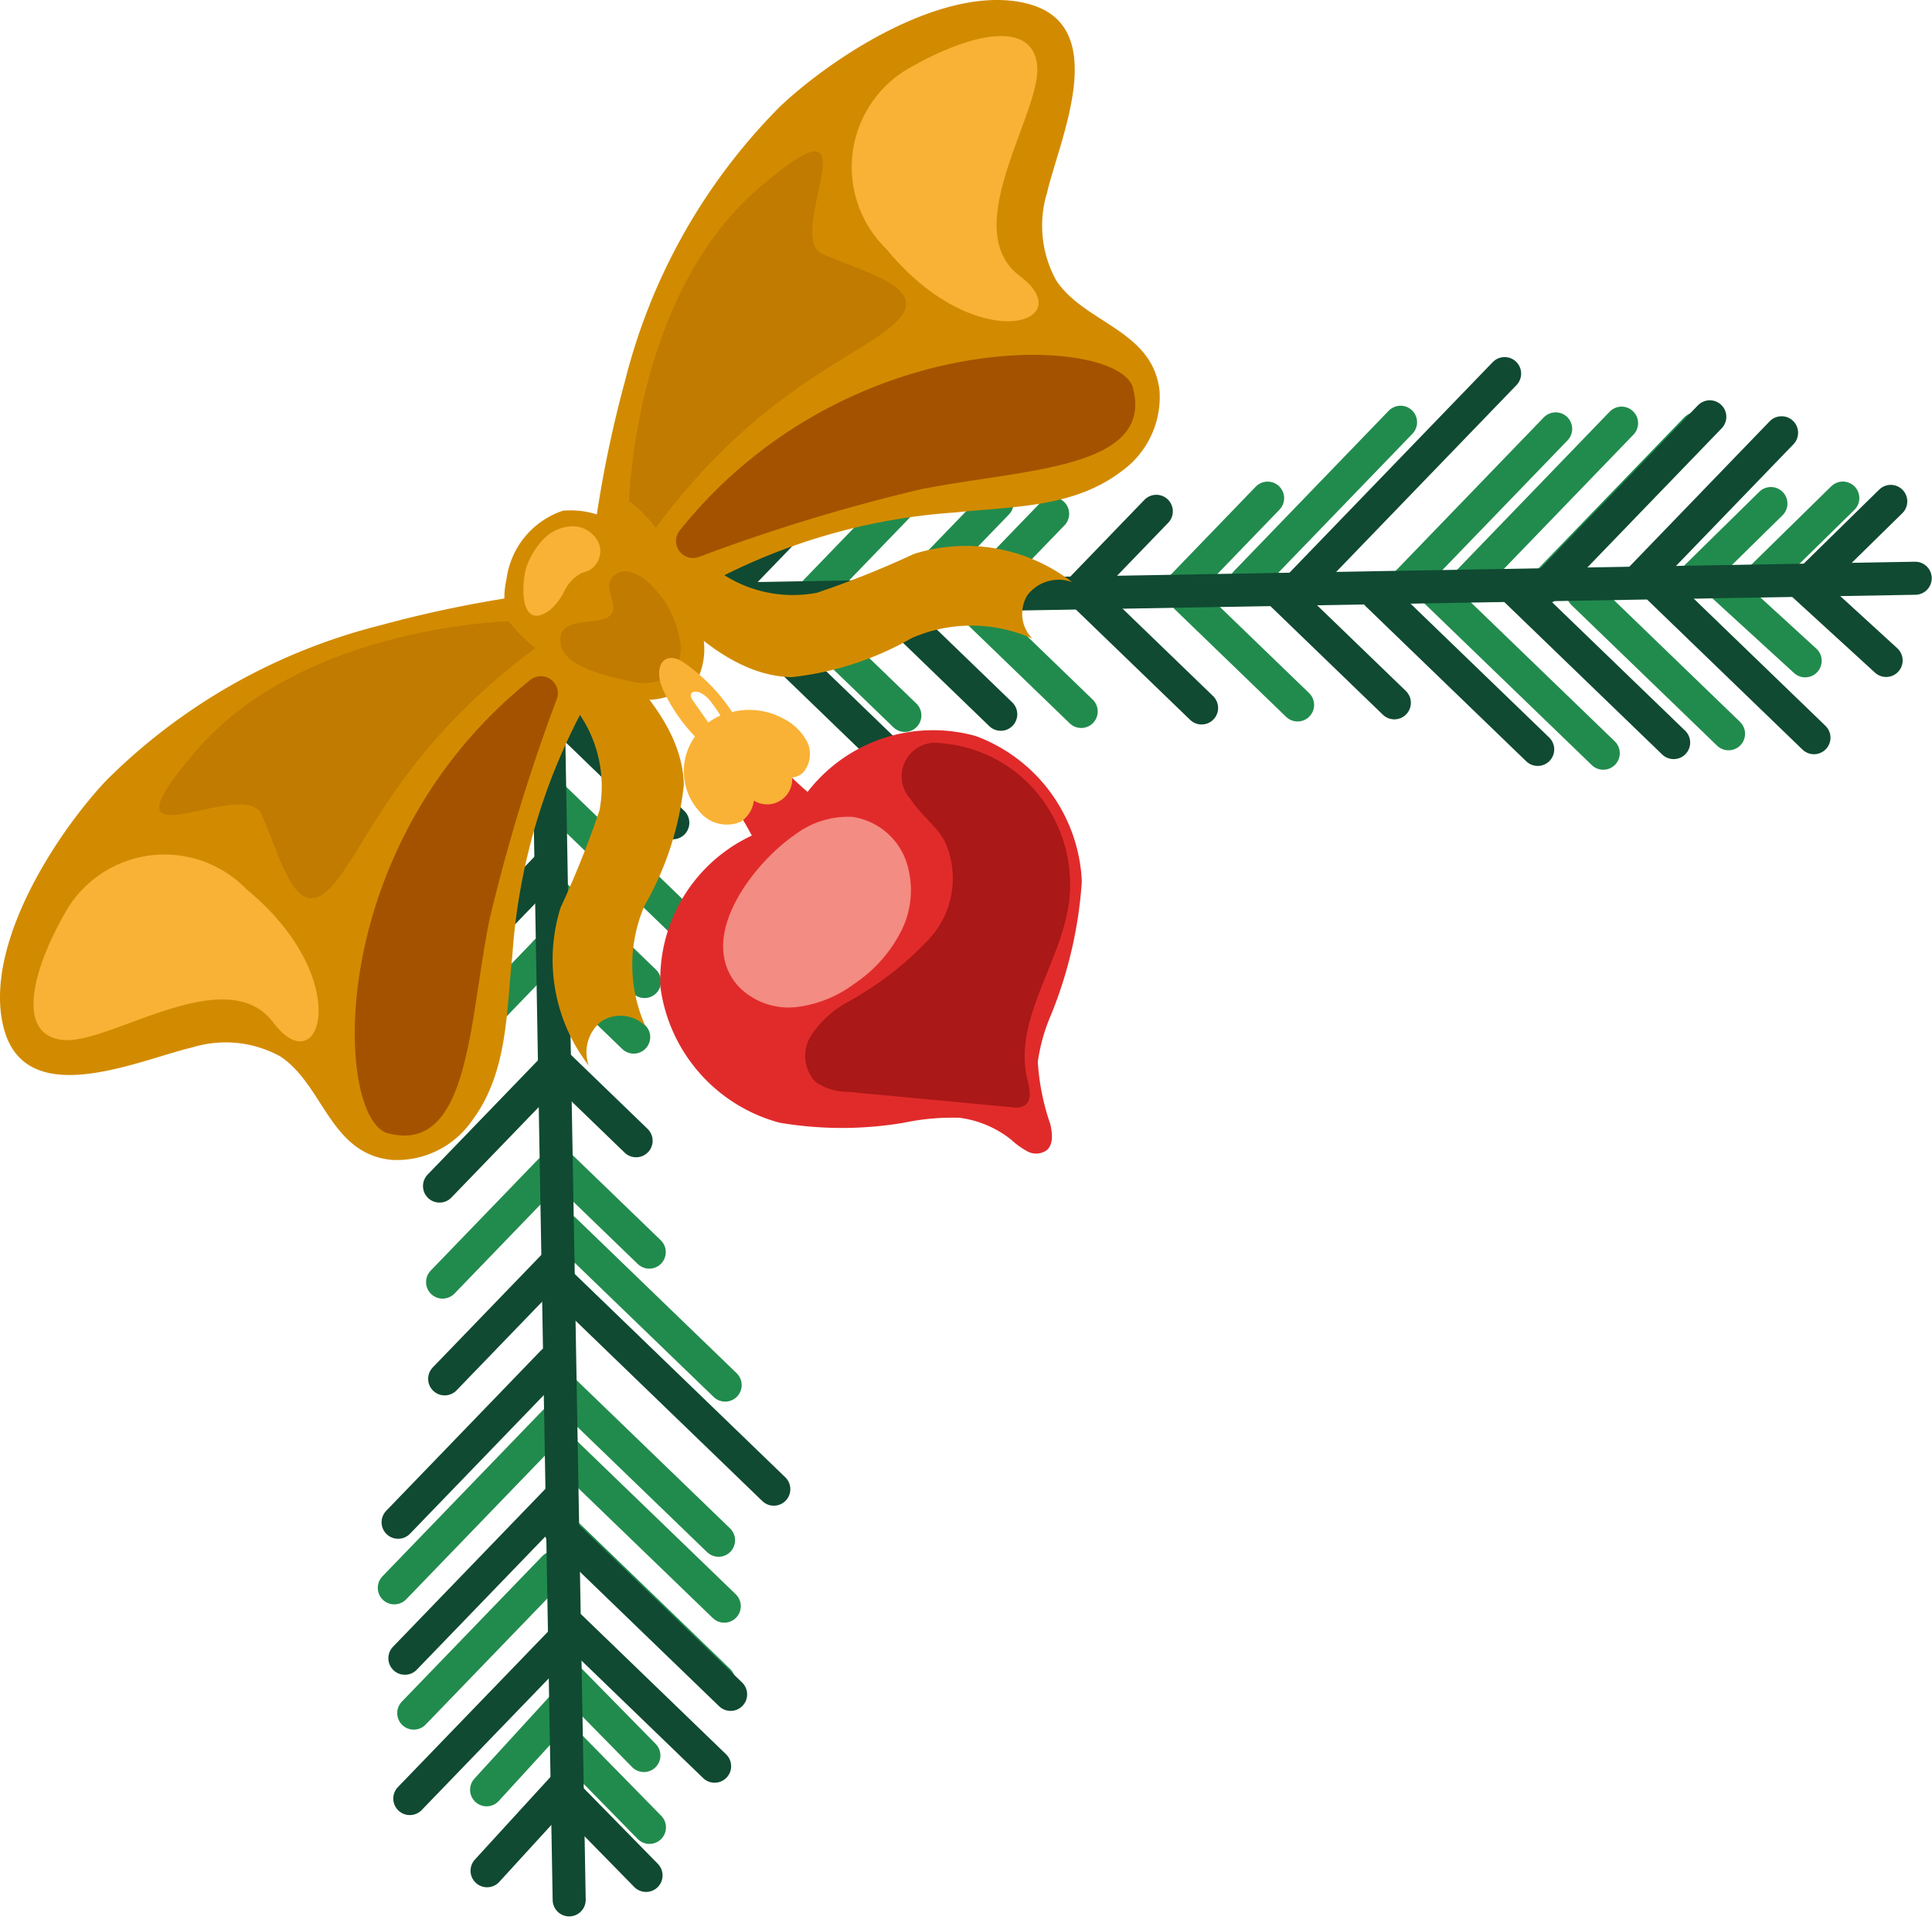 <svg xmlns="http://www.w3.org/2000/svg" width="58.464" height="57.987" viewBox="0 0 58.464 57.987">
  <g id="christmiss_tl" transform="translate(-37.052 -417.969)">
    <g id="Group_4175" data-name="Group 4175" transform="translate(37.052 417.969)">
      <g id="Group_4157" data-name="Group 4157" transform="translate(20.984 11.303)">
        <g id="Group_4155" data-name="Group 4155" transform="translate(3.046 1.43)">
          <path id="Path_56477" data-name="Path 56477" d="M88.988,432.934,86.58,435.3" transform="translate(-59.429 -430.433)" fill="none" stroke="#218b4d" stroke-linecap="round" stroke-linejoin="round" stroke-width="1"/>
          <path id="Path_56478" data-name="Path 56478" d="M91.084,432.775l-2.409,2.363" transform="translate(-59.349 -430.439)" fill="none" stroke="#218b4d" stroke-linecap="round" stroke-linejoin="round" stroke-width="1"/>
          <path id="Path_56479" data-name="Path 56479" d="M89.99,437.6l-2.49-2.277" transform="translate(-59.394 -430.341)" fill="none" stroke="#218b4d" stroke-linecap="round" stroke-linejoin="round" stroke-width="1"/>
          <line id="Line_235" data-name="Line 235" x1="4.553" y2="4.716" transform="translate(22.742 0.242)" fill="none" stroke="#218b4d" stroke-linecap="round" stroke-linejoin="round" stroke-width="1"/>
          <line id="Line_236" data-name="Line 236" x1="4.684" y2="4.852" transform="translate(18.362 0.242)" fill="none" stroke="#218b4d" stroke-linecap="round" stroke-linejoin="round" stroke-width="1"/>
          <line id="Line_237" data-name="Line 237" x1="4.684" y2="4.852" transform="translate(20.356 0.069)" fill="none" stroke="#218b4d" stroke-linecap="round" stroke-linejoin="round" stroke-width="1"/>
          <line id="Line_238" data-name="Line 238" x1="4.684" y2="4.852" transform="translate(13.668 0.042)" fill="none" stroke="#218b4d" stroke-linecap="round" stroke-linejoin="round" stroke-width="1"/>
          <path id="Path_56480" data-name="Path 56480" d="M74.328,432.777l-2.66,2.755" transform="translate(-59.999 -430.439)" fill="none" stroke="#218b4d" stroke-linecap="round" stroke-linejoin="round" stroke-width="1"/>
          <path id="Path_56481" data-name="Path 56481" d="M66.443,432.916l-2.66,2.754" transform="translate(-60.3 -430.433)" fill="none" stroke="#218b4d" stroke-linecap="round" stroke-linejoin="round" stroke-width="1"/>
          <path id="Path_56482" data-name="Path 56482" d="M68.059,433.232l-2.572,2.663" transform="translate(-60.235 -430.421)" fill="none" stroke="#218b4d" stroke-linecap="round" stroke-linejoin="round" stroke-width="1"/>
          <line id="Line_239" data-name="Line 239" x1="5.149" y2="5.333" transform="translate(0.481)" fill="none" stroke="#218b4d" stroke-linecap="round" stroke-linejoin="round" stroke-width="1"/>
          <line id="Line_240" data-name="Line 240" x1="4.403" y1="4.251" transform="translate(23.874 5.215)" fill="none" stroke="#218b4d" stroke-linecap="round" stroke-linejoin="round" stroke-width="1"/>
          <line id="Line_241" data-name="Line 241" x1="5.155" y1="4.977" transform="translate(19.331 5.077)" fill="none" stroke="#218b4d" stroke-linecap="round" stroke-linejoin="round" stroke-width="1"/>
          <path id="Path_56483" data-name="Path 56483" d="M75.227,438.922l-3.368-3.252" transform="translate(-59.991 -430.328)" fill="none" stroke="#218b4d" stroke-linecap="round" stroke-linejoin="round" stroke-width="1"/>
          <path id="Path_56484" data-name="Path 56484" d="M68.925,439.116l-3.488-3.368" transform="translate(-60.237 -430.325)" fill="none" stroke="#218b4d" stroke-linecap="round" stroke-linejoin="round" stroke-width="1"/>
          <path id="Path_56485" data-name="Path 56485" d="M63.78,439.227l-3.352-3.236" transform="translate(-60.428 -430.316)" fill="none" stroke="#218b4d" stroke-linecap="round" stroke-linejoin="round" stroke-width="1"/>
        </g>
        <line id="Line_242" data-name="Line 242" y1="0.649" x2="36.972" transform="translate(0 6.191)" fill="none" stroke="#104a32" stroke-linecap="round" stroke-linejoin="round" stroke-width="1"/>
        <g id="Group_4156" data-name="Group 4156" transform="translate(0.767)">
          <path id="Path_56486" data-name="Path 56486" d="M92.35,437.59l-2.49-2.277" transform="translate(-57.025 -428.912)" fill="none" stroke="#104a32" stroke-linecap="round" stroke-linejoin="round" stroke-width="1"/>
          <path id="Path_56487" data-name="Path 56487" d="M92.482,432.872l-2.409,2.363" transform="translate(-57.017 -429.006)" fill="none" stroke="#104a32" stroke-linecap="round" stroke-linejoin="round" stroke-width="1"/>
          <line id="Line_243" data-name="Line 243" x1="4.716" y1="4.553" transform="translate(28.425 6.462)" fill="none" stroke="#104a32" stroke-linecap="round" stroke-linejoin="round" stroke-width="1"/>
          <line id="Line_244" data-name="Line 244" x1="4.852" y1="4.684" transform="translate(24.043 6.479)" fill="none" stroke="#104a32" stroke-linecap="round" stroke-linejoin="round" stroke-width="1"/>
          <line id="Line_245" data-name="Line 245" x1="4.852" y1="4.684" transform="translate(19.929 6.685)" fill="none" stroke="#104a32" stroke-linecap="round" stroke-linejoin="round" stroke-width="1"/>
          <path id="Path_56488" data-name="Path 56488" d="M78.055,438.868l-3.553-3.43" transform="translate(-57.612 -428.908)" fill="none" stroke="#104a32" stroke-linecap="round" stroke-linejoin="round" stroke-width="1"/>
          <path id="Path_56489" data-name="Path 56489" d="M72.441,439.022l-3.682-3.555" transform="translate(-57.831 -428.907)" fill="none" stroke="#104a32" stroke-linecap="round" stroke-linejoin="round" stroke-width="1"/>
          <path id="Path_56490" data-name="Path 56490" d="M66.583,439.2l-3.536-3.415" transform="translate(-58.05 -428.894)" fill="none" stroke="#104a32" stroke-linecap="round" stroke-linejoin="round" stroke-width="1"/>
          <line id="Line_246" data-name="Line 246" x1="4.966" y1="4.794" transform="translate(0.61 7.151)" fill="none" stroke="#104a32" stroke-linecap="round" stroke-linejoin="round" stroke-width="1"/>
          <line id="Line_247" data-name="Line 247" x1="4.251" y2="4.403" transform="translate(27.91 1.79)" fill="none" stroke="#104a32" stroke-linecap="round" stroke-linejoin="round" stroke-width="1"/>
          <line id="Line_248" data-name="Line 248" x1="4.977" y2="5.155" transform="translate(25.012 1.307)" fill="none" stroke="#104a32" stroke-linecap="round" stroke-linejoin="round" stroke-width="1"/>
          <line id="Line_249" data-name="Line 249" x1="6.237" y2="6.46" transform="translate(17.543)" fill="none" stroke="#104a32" stroke-linecap="round" stroke-linejoin="round" stroke-width="1"/>
          <path id="Path_56491" data-name="Path 56491" d="M71.073,433.161l-2.363,2.447" transform="translate(-57.833 -428.995)" fill="none" stroke="#104a32" stroke-linecap="round" stroke-linejoin="round" stroke-width="1"/>
          <line id="Line_250" data-name="Line 250" x1="3.619" y2="3.749" transform="translate(0 3.056)" fill="none" stroke="#104a32" stroke-linecap="round" stroke-linejoin="round" stroke-width="1"/>
        </g>
      </g>
      <g id="Group_4160" data-name="Group 4160" transform="translate(11.47 20.506)">
        <g id="Group_4158" data-name="Group 4158" transform="translate(0.462 3.046)">
          <path id="Path_56492" data-name="Path 56492" d="M56.138,469.506,53.775,467.1" transform="translate(-48.585 -439.947)" fill="none" stroke="#218b4d" stroke-linecap="round" stroke-linejoin="round" stroke-width="1"/>
          <path id="Path_56493" data-name="Path 56493" d="M56.3,471.6l-2.363-2.409" transform="translate(-48.579 -439.867)" fill="none" stroke="#218b4d" stroke-linecap="round" stroke-linejoin="round" stroke-width="1"/>
          <path id="Path_56494" data-name="Path 56494" d="M51.466,470.508l2.277-2.49" transform="translate(-48.673 -439.912)" fill="none" stroke="#218b4d" stroke-linecap="round" stroke-linejoin="round" stroke-width="1"/>
          <line id="Line_251" data-name="Line 251" x1="4.715" y1="4.553" transform="translate(5.097 22.742)" fill="none" stroke="#218b4d" stroke-linecap="round" stroke-linejoin="round" stroke-width="1"/>
          <line id="Line_252" data-name="Line 252" x1="4.852" y1="4.684" transform="translate(4.96 18.362)" fill="none" stroke="#218b4d" stroke-linecap="round" stroke-linejoin="round" stroke-width="1"/>
          <line id="Line_253" data-name="Line 253" x1="4.852" y1="4.684" transform="translate(5.133 20.356)" fill="none" stroke="#218b4d" stroke-linecap="round" stroke-linejoin="round" stroke-width="1"/>
          <line id="Line_254" data-name="Line 254" x1="4.852" y1="4.684" transform="translate(5.16 13.668)" fill="none" stroke="#218b4d" stroke-linecap="round" stroke-linejoin="round" stroke-width="1"/>
          <path id="Path_56495" data-name="Path 56495" d="M56.308,454.846l-2.754-2.66" transform="translate(-48.593 -440.517)" fill="none" stroke="#218b4d" stroke-linecap="round" stroke-linejoin="round" stroke-width="1"/>
          <path id="Path_56496" data-name="Path 56496" d="M56.17,446.961l-2.755-2.66" transform="translate(-48.599 -440.818)" fill="none" stroke="#218b4d" stroke-linecap="round" stroke-linejoin="round" stroke-width="1"/>
          <path id="Path_56497" data-name="Path 56497" d="M55.851,448.577l-2.663-2.572" transform="translate(-48.607 -440.753)" fill="none" stroke="#218b4d" stroke-linecap="round" stroke-linejoin="round" stroke-width="1"/>
          <line id="Line_255" data-name="Line 255" x1="5.333" y1="5.149" transform="translate(4.72 0.481)" fill="none" stroke="#218b4d" stroke-linecap="round" stroke-linejoin="round" stroke-width="1"/>
          <line id="Line_256" data-name="Line 256" y1="4.403" x2="4.251" transform="translate(0.588 23.873)" fill="none" stroke="#218b4d" stroke-linecap="round" stroke-linejoin="round" stroke-width="1"/>
          <line id="Line_257" data-name="Line 257" y1="5.155" x2="4.977" transform="translate(0 19.331)" fill="none" stroke="#218b4d" stroke-linecap="round" stroke-linejoin="round" stroke-width="1"/>
          <path id="Path_56498" data-name="Path 56498" d="M50.183,455.745l3.252-3.368" transform="translate(-48.722 -440.509)" fill="none" stroke="#218b4d" stroke-linecap="round" stroke-linejoin="round" stroke-width="1"/>
          <path id="Path_56499" data-name="Path 56499" d="M49.993,449.443l3.368-3.488" transform="translate(-48.729 -440.755)" fill="none" stroke="#218b4d" stroke-linecap="round" stroke-linejoin="round" stroke-width="1"/>
          <path id="Path_56500" data-name="Path 56500" d="M49.876,444.3l3.236-3.352" transform="translate(-48.734 -440.946)" fill="none" stroke="#218b4d" stroke-linecap="round" stroke-linejoin="round" stroke-width="1"/>
        </g>
        <line id="Line_258" data-name="Line 258" x2="0.649" y2="36.972" transform="translate(5.105)" fill="none" stroke="#104a32" stroke-linecap="round" stroke-linejoin="round" stroke-width="1"/>
        <g id="Group_4159" data-name="Group 4159" transform="translate(0 0.767)">
          <path id="Path_56501" data-name="Path 56501" d="M51.479,472.867l2.277-2.489" transform="translate(-48.21 -437.543)" fill="none" stroke="#104a32" stroke-linecap="round" stroke-linejoin="round" stroke-width="1"/>
          <path id="Path_56502" data-name="Path 56502" d="M56.2,473l-2.362-2.409" transform="translate(-48.12 -437.535)" fill="none" stroke="#104a32" stroke-linecap="round" stroke-linejoin="round" stroke-width="1"/>
          <line id="Line_259" data-name="Line 259" y1="4.715" x2="4.553" transform="translate(0.931 28.425)" fill="none" stroke="#104a32" stroke-linecap="round" stroke-linejoin="round" stroke-width="1"/>
          <line id="Line_260" data-name="Line 260" y1="4.852" x2="4.684" transform="translate(0.782 24.043)" fill="none" stroke="#104a32" stroke-linecap="round" stroke-linejoin="round" stroke-width="1"/>
          <line id="Line_261" data-name="Line 261" y1="4.852" x2="4.684" transform="translate(0.577 19.929)" fill="none" stroke="#104a32" stroke-linecap="round" stroke-linejoin="round" stroke-width="1"/>
          <path id="Path_56503" data-name="Path 56503" d="M50.243,458.573q1.715-1.777,3.43-3.553" transform="translate(-48.257 -438.13)" fill="none" stroke="#104a32" stroke-linecap="round" stroke-linejoin="round" stroke-width="1"/>
          <path id="Path_56504" data-name="Path 56504" d="M50.093,452.959l3.556-3.682" transform="translate(-48.263 -438.349)" fill="none" stroke="#104a32" stroke-linecap="round" stroke-linejoin="round" stroke-width="1"/>
          <path id="Path_56505" data-name="Path 56505" d="M49.913,447.1q1.707-1.768,3.415-3.536" transform="translate(-48.27 -438.567)" fill="none" stroke="#104a32" stroke-linecap="round" stroke-linejoin="round" stroke-width="1"/>
          <line id="Line_262" data-name="Line 262" y1="4.966" x2="4.794" transform="translate(0 0.61)" fill="none" stroke="#104a32" stroke-linecap="round" stroke-linejoin="round" stroke-width="1"/>
          <line id="Line_263" data-name="Line 263" x1="4.403" y1="4.251" transform="translate(5.752 27.91)" fill="none" stroke="#104a32" stroke-linecap="round" stroke-linejoin="round" stroke-width="1"/>
          <line id="Line_264" data-name="Line 264" x1="5.155" y1="4.977" transform="translate(5.484 25.011)" fill="none" stroke="#104a32" stroke-linecap="round" stroke-linejoin="round" stroke-width="1"/>
          <line id="Line_265" data-name="Line 265" x1="6.46" y1="6.237" transform="translate(5.486 17.543)" fill="none" stroke="#104a32" stroke-linecap="round" stroke-linejoin="round" stroke-width="1"/>
          <path id="Path_56506" data-name="Path 56506" d="M55.913,451.59q-1.222-1.18-2.446-2.362" transform="translate(-48.134 -438.351)" fill="none" stroke="#104a32" stroke-linecap="round" stroke-linejoin="round" stroke-width="1"/>
          <line id="Line_266" data-name="Line 266" x1="3.749" y1="3.619" transform="translate(5.141)" fill="none" stroke="#104a32" stroke-linecap="round" stroke-linejoin="round" stroke-width="1"/>
        </g>
      </g>
      <g id="Group_4174" data-name="Group 4174" transform="translate(0 0)">
        <path id="Path_56567" data-name="Path 56567" d="M53.322,438.223a3.876,3.876,0,0,1,1.488,3.834,28.566,28.566,0,0,1-1.174,2.934,5.243,5.243,0,0,0,.852,4.786,1.192,1.192,0,0,1,.392-1.349,1.073,1.073,0,0,1,1.317.146,4.521,4.521,0,0,1-.021-3.64,9.322,9.322,0,0,0,1.188-3.652c-.043-1.63-1.271-2.953-2.422-4.108" transform="translate(-36.67 -417.538)" fill="#d28b00"/>
        <path id="Path_56568" data-name="Path 56568" d="M57.441,434.1a3.875,3.875,0,0,0,3.834,1.488,28.753,28.753,0,0,0,2.934-1.174,5.246,5.246,0,0,1,4.786.852,1.193,1.193,0,0,0-1.35.392,1.075,1.075,0,0,0,.147,1.317,4.521,4.521,0,0,0-3.64-.021,9.322,9.322,0,0,1-3.652,1.188c-1.63-.043-2.954-1.27-4.108-2.422" transform="translate(-36.553 -417.655)" fill="#d28b00"/>
        <g id="Group_4173" data-name="Group 4173">
          <path id="Path_56569" data-name="Path 56569" d="M55.535,429.789a17.943,17.943,0,0,1,4.7-8.314c1.66-1.56,5.05-3.738,7.492-3.1,2.547.664.961,4.092.581,5.712a3.423,3.423,0,0,0,.278,2.661c.861,1.3,2.938,1.5,3.126,3.355a2.765,2.765,0,0,1-1.165,2.426c-1.451,1.1-3.287,1.051-5.022,1.236a18.388,18.388,0,0,0-8.138,2.529,1.831,1.831,0,0,1-2.8-1.792A35.643,35.643,0,0,1,55.535,429.789Z" transform="translate(-36.622 -418.261)" fill="#d28b00"/>
          <path id="Path_56570" data-name="Path 56570" d="M70.816,429.606c-.414-1.6-8.661-2-13.719,4.311a.514.514,0,0,0,.579.8,54.975,54.975,0,0,1,6.7-2.044C67.443,432.055,71.456,432.082,70.816,429.606Z" transform="translate(-36.53 -417.866)" fill="#a55200"/>
          <path id="Path_56571" data-name="Path 56571" d="M48.811,436.513a17.942,17.942,0,0,0-8.314,4.7c-1.56,1.66-3.738,5.05-3.1,7.492.664,2.547,4.092.961,5.712.581a3.423,3.423,0,0,1,2.661.278c1.3.861,1.5,2.938,3.355,3.126a2.765,2.765,0,0,0,2.426-1.165c1.1-1.451,1.051-3.287,1.236-5.022a18.389,18.389,0,0,1,2.529-8.138,1.831,1.831,0,0,0-1.792-2.8A35.637,35.637,0,0,0,48.811,436.513Z" transform="translate(-37.283 -417.6)" fill="#d28b00"/>
          <path id="Path_56572" data-name="Path 56572" d="M48.628,451.794c-1.6-.414-2-8.661,4.311-13.719a.514.514,0,0,1,.8.579,54.973,54.973,0,0,0-2.044,6.7C51.077,448.421,51.1,452.434,48.628,451.794Z" transform="translate(-36.888 -417.508)" fill="#a55200"/>
          <path id="Path_56573" data-name="Path 56573" d="M52.048,435.216a2.533,2.533,0,0,1,1.709-2.073,2.657,2.657,0,0,1,2.12.782,7.6,7.6,0,0,1,1.792,2.225,2.1,2.1,0,0,1,.221,1.946,2.021,2.021,0,0,1-2.112.7C53.994,438.532,51.562,437.345,52.048,435.216Z" transform="translate(-36.721 -417.693)" fill="#d28b00"/>
          <path id="Path_56574" data-name="Path 56574" d="M52.5,436.367s-6.187.135-9.434,3.886,1.4.775,1.949,1.949,1,3.309,2.053,2.261,1.979-4.134,6.242-7.287A4.664,4.664,0,0,1,52.5,436.367Z" transform="translate(-37.105 -417.569)" fill="#c17b00"/>
          <path id="Path_56575" data-name="Path 56575" d="M55.621,433.249s.136-6.186,3.886-9.433.776,1.4,1.949,1.948,3.309,1.005,2.262,2.054-4.135,1.979-7.288,6.241A4.7,4.7,0,0,0,55.621,433.249Z" transform="translate(-36.582 -418.092)" fill="#c17b00"/>
          <path id="Path_56576" data-name="Path 56576" d="M55.726,438.229a1.38,1.38,0,0,0,1.28-.245,1.241,1.241,0,0,0,.21-1.071,2.949,2.949,0,0,0-.978-1.7,1.108,1.108,0,0,0-.595-.3.5.5,0,0,0-.534.32c-.089.324.25.709.046.977-.315.411-1.7-.048-1.524.93C53.749,437.815,55.181,438.125,55.726,438.229Z" transform="translate(-36.659 -417.624)" fill="#c17b00"/>
          <path id="Path_56577" data-name="Path 56577" d="M52.662,434.747a2.24,2.24,0,0,1,.524-.8,1.241,1.241,0,0,1,.873-.349.863.863,0,0,1,.759.506.667.667,0,0,1-.291.826c-.084.04-.175.06-.26.1a1.174,1.174,0,0,0-.481.513,1.866,1.866,0,0,1-.424.57C52.4,436.852,52.455,435.245,52.662,434.747Z" transform="translate(-36.7 -417.675)" fill="#f9b235"/>
          <path id="Path_56578" data-name="Path 56578" d="M39.292,444.792c-1.132,1.928-1.55,3.855-.126,3.982s4.929-2.416,6.352-.527,2.491-1.316-.81-4.03A3.453,3.453,0,0,0,39.292,444.792Z" transform="translate(-37.245 -417.31)" fill="#f9b235"/>
          <path id="Path_56579" data-name="Path 56579" d="M63.74,420.344c1.928-1.132,3.856-1.55,3.981-.126s-2.415,4.929-.526,6.352-1.317,2.491-4.031-.81A3.453,3.453,0,0,1,63.74,420.344Z" transform="translate(-36.335 -418.22)" fill="#f9b235"/>
        </g>
      </g>
    </g>
    <g id="Group_4176" data-name="Group 4176" transform="translate(56.998 437.875)">
      <path id="Path_56580" data-name="Path 56580" d="M66.08,439.726a4.8,4.8,0,0,0-5.093,1.689,9.382,9.382,0,0,1-1.845-2.127l-1.513,1.181a9.427,9.427,0,0,1,1.671,2.267,4.8,4.8,0,0,0-2.764,4.6,4.924,4.924,0,0,0,3.6,4.086,11.239,11.239,0,0,0,3.775,0,7.081,7.081,0,0,1,1.677-.148,3.173,3.173,0,0,1,1.556.659,2.459,2.459,0,0,0,.5.36.556.556,0,0,0,.581-.039c.209-.182.167-.512.109-.782a7.107,7.107,0,0,1-.38-1.886,5.416,5.416,0,0,1,.395-1.414,12.953,12.953,0,0,0,.937-4.046A4.92,4.92,0,0,0,66.08,439.726Z" transform="translate(-56.495 -437.363)" fill="#e12b2b"/>
      <path id="Path_56581" data-name="Path 56581" d="M60.242,439.262a2.146,2.146,0,0,0-1.539-.193,5.439,5.439,0,0,0-1.468-1.5c-.441-.3-.8-.082-.731.454a1.229,1.229,0,0,0,.057.235,2.333,2.333,0,0,0,.137.314,5.285,5.285,0,0,0,.882,1.239,1.8,1.8,0,0,0,.12,2.25,1.069,1.069,0,0,0,1.263.329.911.911,0,0,0,.4-.64.76.76,0,0,0,1.157-.7.576.576,0,0,0,.324-.142.85.85,0,0,0,.123-.95A1.634,1.634,0,0,0,60.242,439.262Zm-2.716-.526c-.168-.237-.018-.327.2-.259a.976.976,0,0,1,.372.332,3.641,3.641,0,0,1,.252.368,1.969,1.969,0,0,0-.366.21Z" transform="translate(-56.495 -437.434)" fill="#f9b235"/>
      <path id="Path_56582" data-name="Path 56582" d="M67.618,441.248a4.343,4.343,0,0,1,1.112,3.524c-.26,1.832-1.694,3.533-1.252,5.33.069.277.147.642-.1.787a.609.609,0,0,1-.366.043l-4.965-.467a1.7,1.7,0,0,1-.983-.3,1.148,1.148,0,0,1-.139-1.394,3.1,3.1,0,0,1,1.1-1.016,9.9,9.9,0,0,0,2.5-1.94,2.7,2.7,0,0,0,.437-2.957c-.275-.467-.736-.8-1.028-1.257a1.015,1.015,0,0,1,.914-1.684A4.2,4.2,0,0,1,67.618,441.248Z" transform="translate(-56.332 -437.339)" fill="#aa1817"/>
      <path id="Path_56583" data-name="Path 56583" d="M60.527,442.61a2.657,2.657,0,0,1,1.75-.545,2.045,2.045,0,0,1,1.612,1.312,2.741,2.741,0,0,1-.131,2.124,4.22,4.22,0,0,1-1.435,1.618,3.647,3.647,0,0,1-1.749.7,2.12,2.12,0,0,1-1.735-.61C57.486,445.732,59.31,443.44,60.527,442.61Z" transform="translate(-56.424 -437.257)" fill="#f38c82"/>
    </g>
  </g>
</svg>
